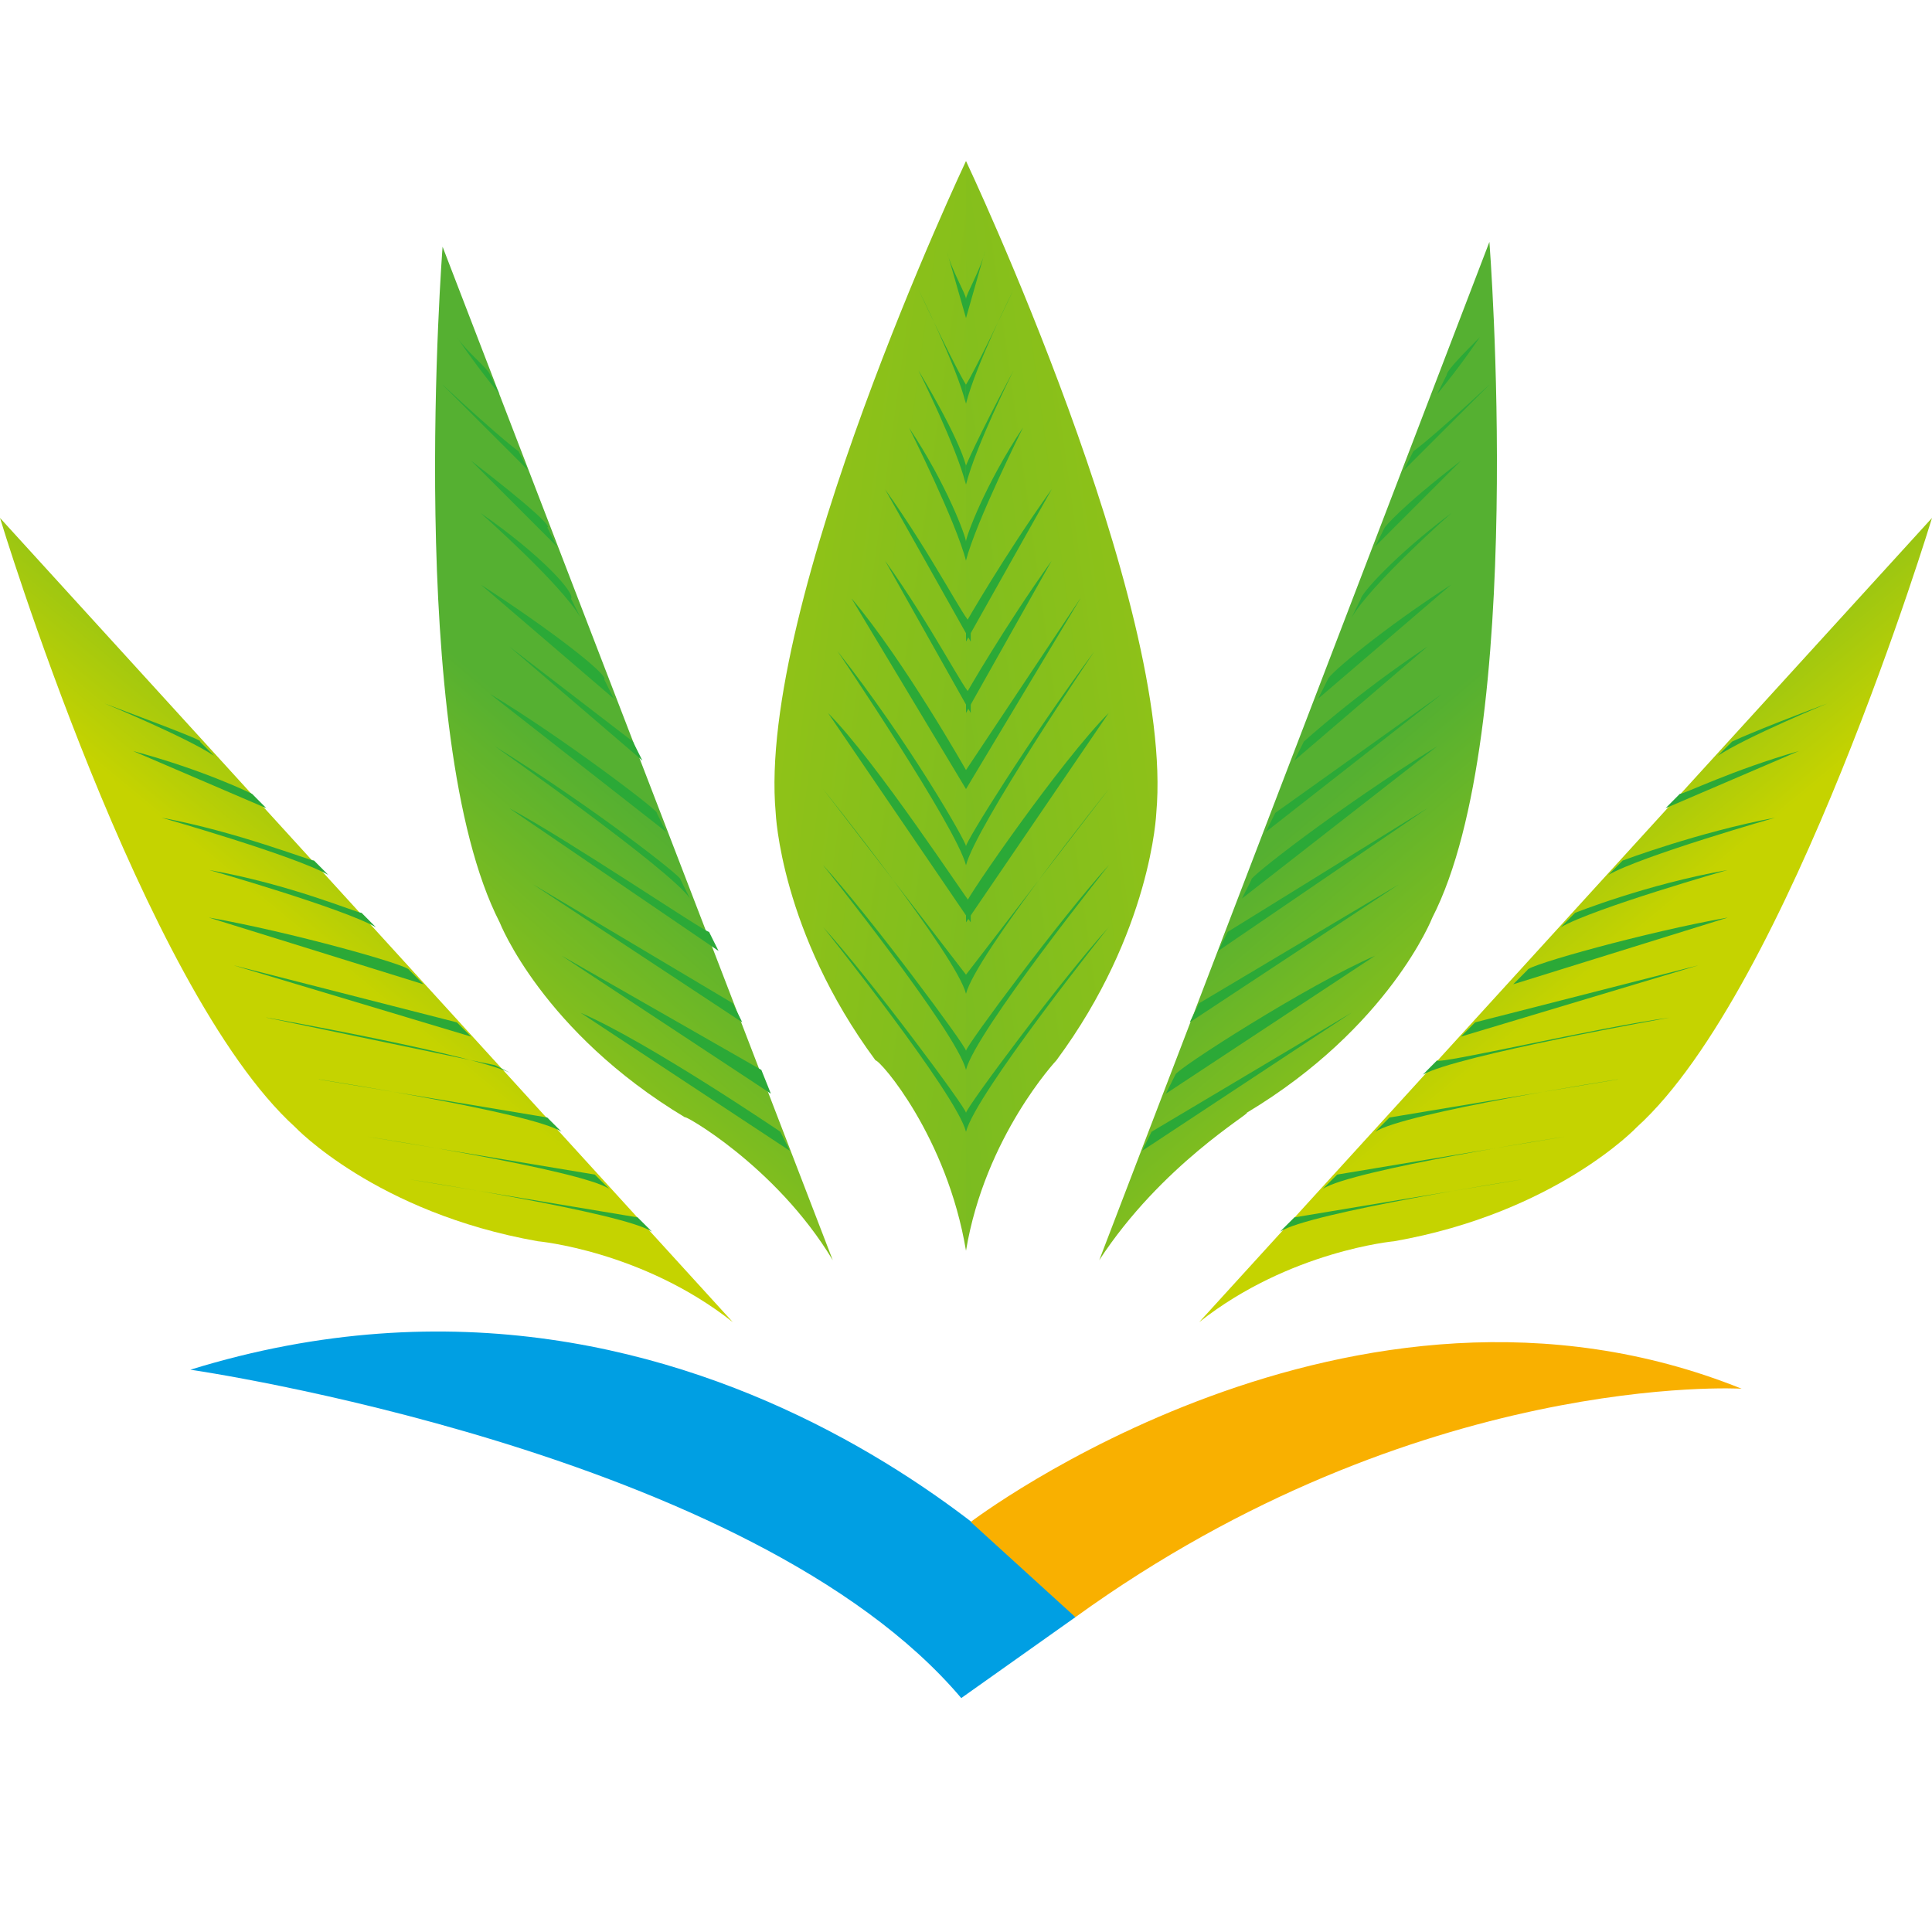 <svg xmlns="http://www.w3.org/2000/svg" width="24" height="24" fill="none" viewBox="0 0 24 24"><path fill="#009FE3" d="M2.365 17.015s6.975 1.005 9.576 4.079l1.418-1.005c0-.06-4.492-5.084-10.994-3.074z"/><path fill="#F9B000" d="M12.059 18.906s4.729-3.605 9.576-1.655c0 0-4.02-.236-8.276 2.838l-1.3-1.183z"/><path fill="url(#a)" d="M13.655 15.655l4.847-12.65s.473 6.089-.709 8.394c0 0-.532 1.36-2.305 2.424.059 0-1.064.65-1.833 1.832z"/><path fill="#2BA937" d="M16.788 12.581l-2.6 1.715.117-.237 2.483-1.478zm.296-.71l-2.601 1.715.118-.236c0-.06 1.655-1.123 2.483-1.478zm.295-.886l-2.6 1.715.117-.237 2.483-1.478zm.355-.946l-2.601 1.774.118-.237 2.483-1.537zm.118-.768l-2.424 1.891.119-.236c-.06 0 1.064-.887 2.305-1.655zm.06-.65l-2.188 1.714.118-.237 2.07-1.477zm-.178-.591l-1.655 1.418.118-.236s.65-.591 1.537-1.182zm.295-.769L16.374 8.68l.119-.237c0-.059.709-.65 1.537-1.182zm0-.887s-1.005.887-1.24 1.3l.117-.236c0-.059.414-.532 1.123-1.064zm.119-.65l-1.064 1.064.118-.236s.177-.237.946-.828z"/><path fill="url(#b)" d="M14.897 16.424L24 6.434S22.227 12.285 20.335 14c0 0-1.005 1.064-3.015 1.419 0 0-1.3.118-2.423 1.005z"/><path fill="#2BA937" d="M18.916 14.65s-2.66.414-3.015.65l.178-.177 2.837-.473zm.532-.532s-2.66.414-3.015.65l.178-.177 2.837-.473zm.65-.71s-2.66.415-3.014.651l.177-.177 2.837-.473zm.65-.768s-2.66.473-3.073.71l.177-.178c0 .06 2.01-.413 2.897-.532zm.355-.65l-2.955.887.177-.177 2.778-.71zm.355-.59l-2.66.827.177-.178c0-.059 1.478-.473 2.483-.65zm0-.592s-1.655.473-2.069.71l.177-.178s.887-.355 1.892-.532zm.591-.65s-1.655.473-2.069.71l.177-.178s.946-.355 1.892-.532zm.296-.828l-1.655.71.177-.178c.059 0 .65-.295 1.478-.532zm.354-.591s-1.005.414-1.36.65l.178-.177s.236-.118 1.182-.473zm-4.197-3.96l-1.064 1.063.119-.236s.177-.118.945-.828zm-.118-.592s-.236.355-.532.71l.118-.237c0-.059.237-.295.414-.473z"/><path fill="url(#c)" d="M12 15.537V2s2.6 5.498 2.364 8.098c0 0-.059 1.478-1.241 3.074 0 0-.887.946-1.123 2.365z"/><path fill="#2BA937" d="M13.773 11.517S12.118 13.587 12 14.06v-.236c0-.06 1.182-1.655 1.773-2.306zm0-.768S12.118 12.818 12 13.29v-.237c0-.059 1.182-1.655 1.773-2.305zm0-.946S12.118 11.872 12 12.345v-.237l1.773-2.305zm0-.946L12 11.458v-.236c0-.06 1.182-1.774 1.773-2.365zm-.177-.768s-1.478 2.187-1.596 2.66v-.237c0-.059.768-1.3 1.596-2.423zm-.178-.65L12 9.802v-.236l1.418-2.129zm-.354-.473L12 8.857v-.236s.473-.828 1.064-1.655zm0-.887L12 7.97v-.237s.473-.828 1.064-1.655zm-.355-.769s-.59 1.183-.71 1.656v-.237c0-.059.237-.71.71-1.419zm-.118-.709s-.473.946-.591 1.419v-.237s.118-.295.591-1.182zm0-1.005s-.473.946-.591 1.419v-.237s.118-.177.591-1.182zm-.355-.473L12 3.951v-.237c0-.059.177-.354.236-.59z"/><path fill="url(#d)" d="M10.345 15.655L5.498 3.065s-.473 6.088.709 8.393c0 0 .532 1.36 2.305 2.424-.059-.06 1.123.59 1.833 1.773z"/><path fill="#2BA937" d="M7.212 12.581l2.6 1.715-.118-.237s-1.655-1.123-2.482-1.478zm-.237-.71l2.601 1.715-.118-.295-2.483-1.42zm-.354-.886l2.6 1.715-.118-.237-2.482-1.478zm-.296-.946l2.601 1.774-.118-.237c-.06 0-1.715-1.123-2.483-1.537zm-.177-.768s2.187 1.537 2.423 1.891l-.118-.236c.06 0-1.064-.887-2.305-1.655zm-.06-.65l2.188 1.714-.118-.237c.059 0-1.183-.945-2.07-1.477zm.237-.591L7.98 9.448l-.118-.236L6.325 8.03zm-.355-.77l1.656 1.42-.119-.237c.06-.059-.71-.65-1.537-1.182zm0-.887s1.005.887 1.242 1.3l-.119-.236c.06-.059-.354-.532-1.123-1.064zm-.118-.65l1.064 1.064-.118-.236c.06 0-.177-.237-.946-.828z"/><path fill="url(#e)" d="M9.103 16.424L0 6.434S1.773 12.285 3.665 14c0 0 1.005 1.064 3.015 1.419 0 0 1.3.118 2.423 1.005z"/><path fill="#2BA937" d="M5.084 14.65s2.66.414 3.015.65l-.178-.177-2.837-.473zm-.532-.532s2.66.414 3.015.65l-.178-.177-2.837-.473zm-.591-.71s2.66.415 3.014.651l-.177-.177-2.837-.473zm-.65-.768s2.66.473 3.073.71l-.236-.118-2.838-.591zm-.414-.65l2.955.887-.177-.177-2.778-.71zM2.6 11.4l2.66.827-.177-.178c0-.059-1.478-.473-2.483-.65zm0-.592s1.655.473 2.069.71l-.177-.178c-.06 0-.887-.355-1.892-.532zm-.591-.65s1.655.473 2.069.71l-.177-.178c-.06 0-.946-.355-1.892-.532zm-.355-.828l1.655.71-.177-.178s-.591-.295-1.478-.532zM1.3 8.739s1.005.414 1.36.65l-.178-.177c.059 0-.237-.118-1.182-.473zm4.197-3.96l1.064 1.063-.119-.236s-.177-.118-.945-.828zm.177-.592c.166.245.344.482.532.71l-.118-.237c0-.059-.296-.295-.414-.473z"/><path fill="url(#f)" d="M12 15.537V2s-2.601 5.498-2.364 8.098c0 0 .059 1.478 1.24 3.074.06 0 .887.946 1.124 2.365z"/><path fill="#2BA937" d="M10.226 11.517s1.656 2.07 1.774 2.542v-.236c0-.06-1.182-1.655-1.774-2.306zm0-.768S11.882 12.818 12 13.29v-.237c0-.059-1.182-1.655-1.774-2.305zm0-.946s1.656 2.069 1.774 2.542v-.237l-1.774-2.305zm.06-.946l1.773 2.601v-.236c-.06-.06-1.182-1.774-1.773-2.365zm.118-.768s1.478 2.187 1.596 2.66v-.237c0-.059-.71-1.3-1.596-2.423zm.177-.65L12 9.802v-.236s-.769-1.36-1.419-2.129zm.414-.473l1.064 1.891v-.236c-.06 0-.473-.828-1.064-1.655zm0-.887l1.064 1.892v-.237c-.06 0-.473-.828-1.064-1.655zm.296-.769s.59 1.183.709 1.656v-.237c0-.059-.237-.71-.71-1.419zm.118-.709s.473.946.59 1.419v-.237s-.058-.295-.59-1.182zm0-1.005s.473.946.59 1.419v-.237s-.117-.177-.59-1.182zm.354-.473l.237.828v-.237c0-.059-.178-.354-.237-.59z"/><defs><linearGradient id="a" x1="11.35" x2="16.81" y1="11.52" y2="17.92" gradientUnits="userSpaceOnUse"><stop offset=".25" stop-color="#55B031"/><stop offset="1" stop-color="#C5D300"/></linearGradient><linearGradient id="b" x1="11.81" x2="15.38" y1="11.4" y2="15.71" gradientUnits="userSpaceOnUse"><stop offset=".25" stop-color="#55B031"/><stop offset="1" stop-color="#C5D300"/></linearGradient><linearGradient id="c" x1="-1.21" x2="23.6" y1="11.55" y2="8.12" gradientUnits="userSpaceOnUse"><stop offset=".25" stop-color="#55B031"/><stop offset="1" stop-color="#C5D300"/></linearGradient><linearGradient id="d" x1="12.79" x2="7.3" y1="11.48" y2="17.88" gradientUnits="userSpaceOnUse"><stop offset=".25" stop-color="#55B031"/><stop offset="1" stop-color="#C5D300"/></linearGradient><linearGradient id="e" x1="12.26" x2="8.7" y1="11.4" y2="15.71" gradientUnits="userSpaceOnUse"><stop offset=".25" stop-color="#55B031"/><stop offset="1" stop-color="#C5D300"/></linearGradient><linearGradient id="f" x1="25.5" x2=".68" y1="11.55" y2="8.16" gradientUnits="userSpaceOnUse"><stop offset=".25" stop-color="#55B031"/><stop offset="1" stop-color="#C5D300"/></linearGradient></defs></svg>